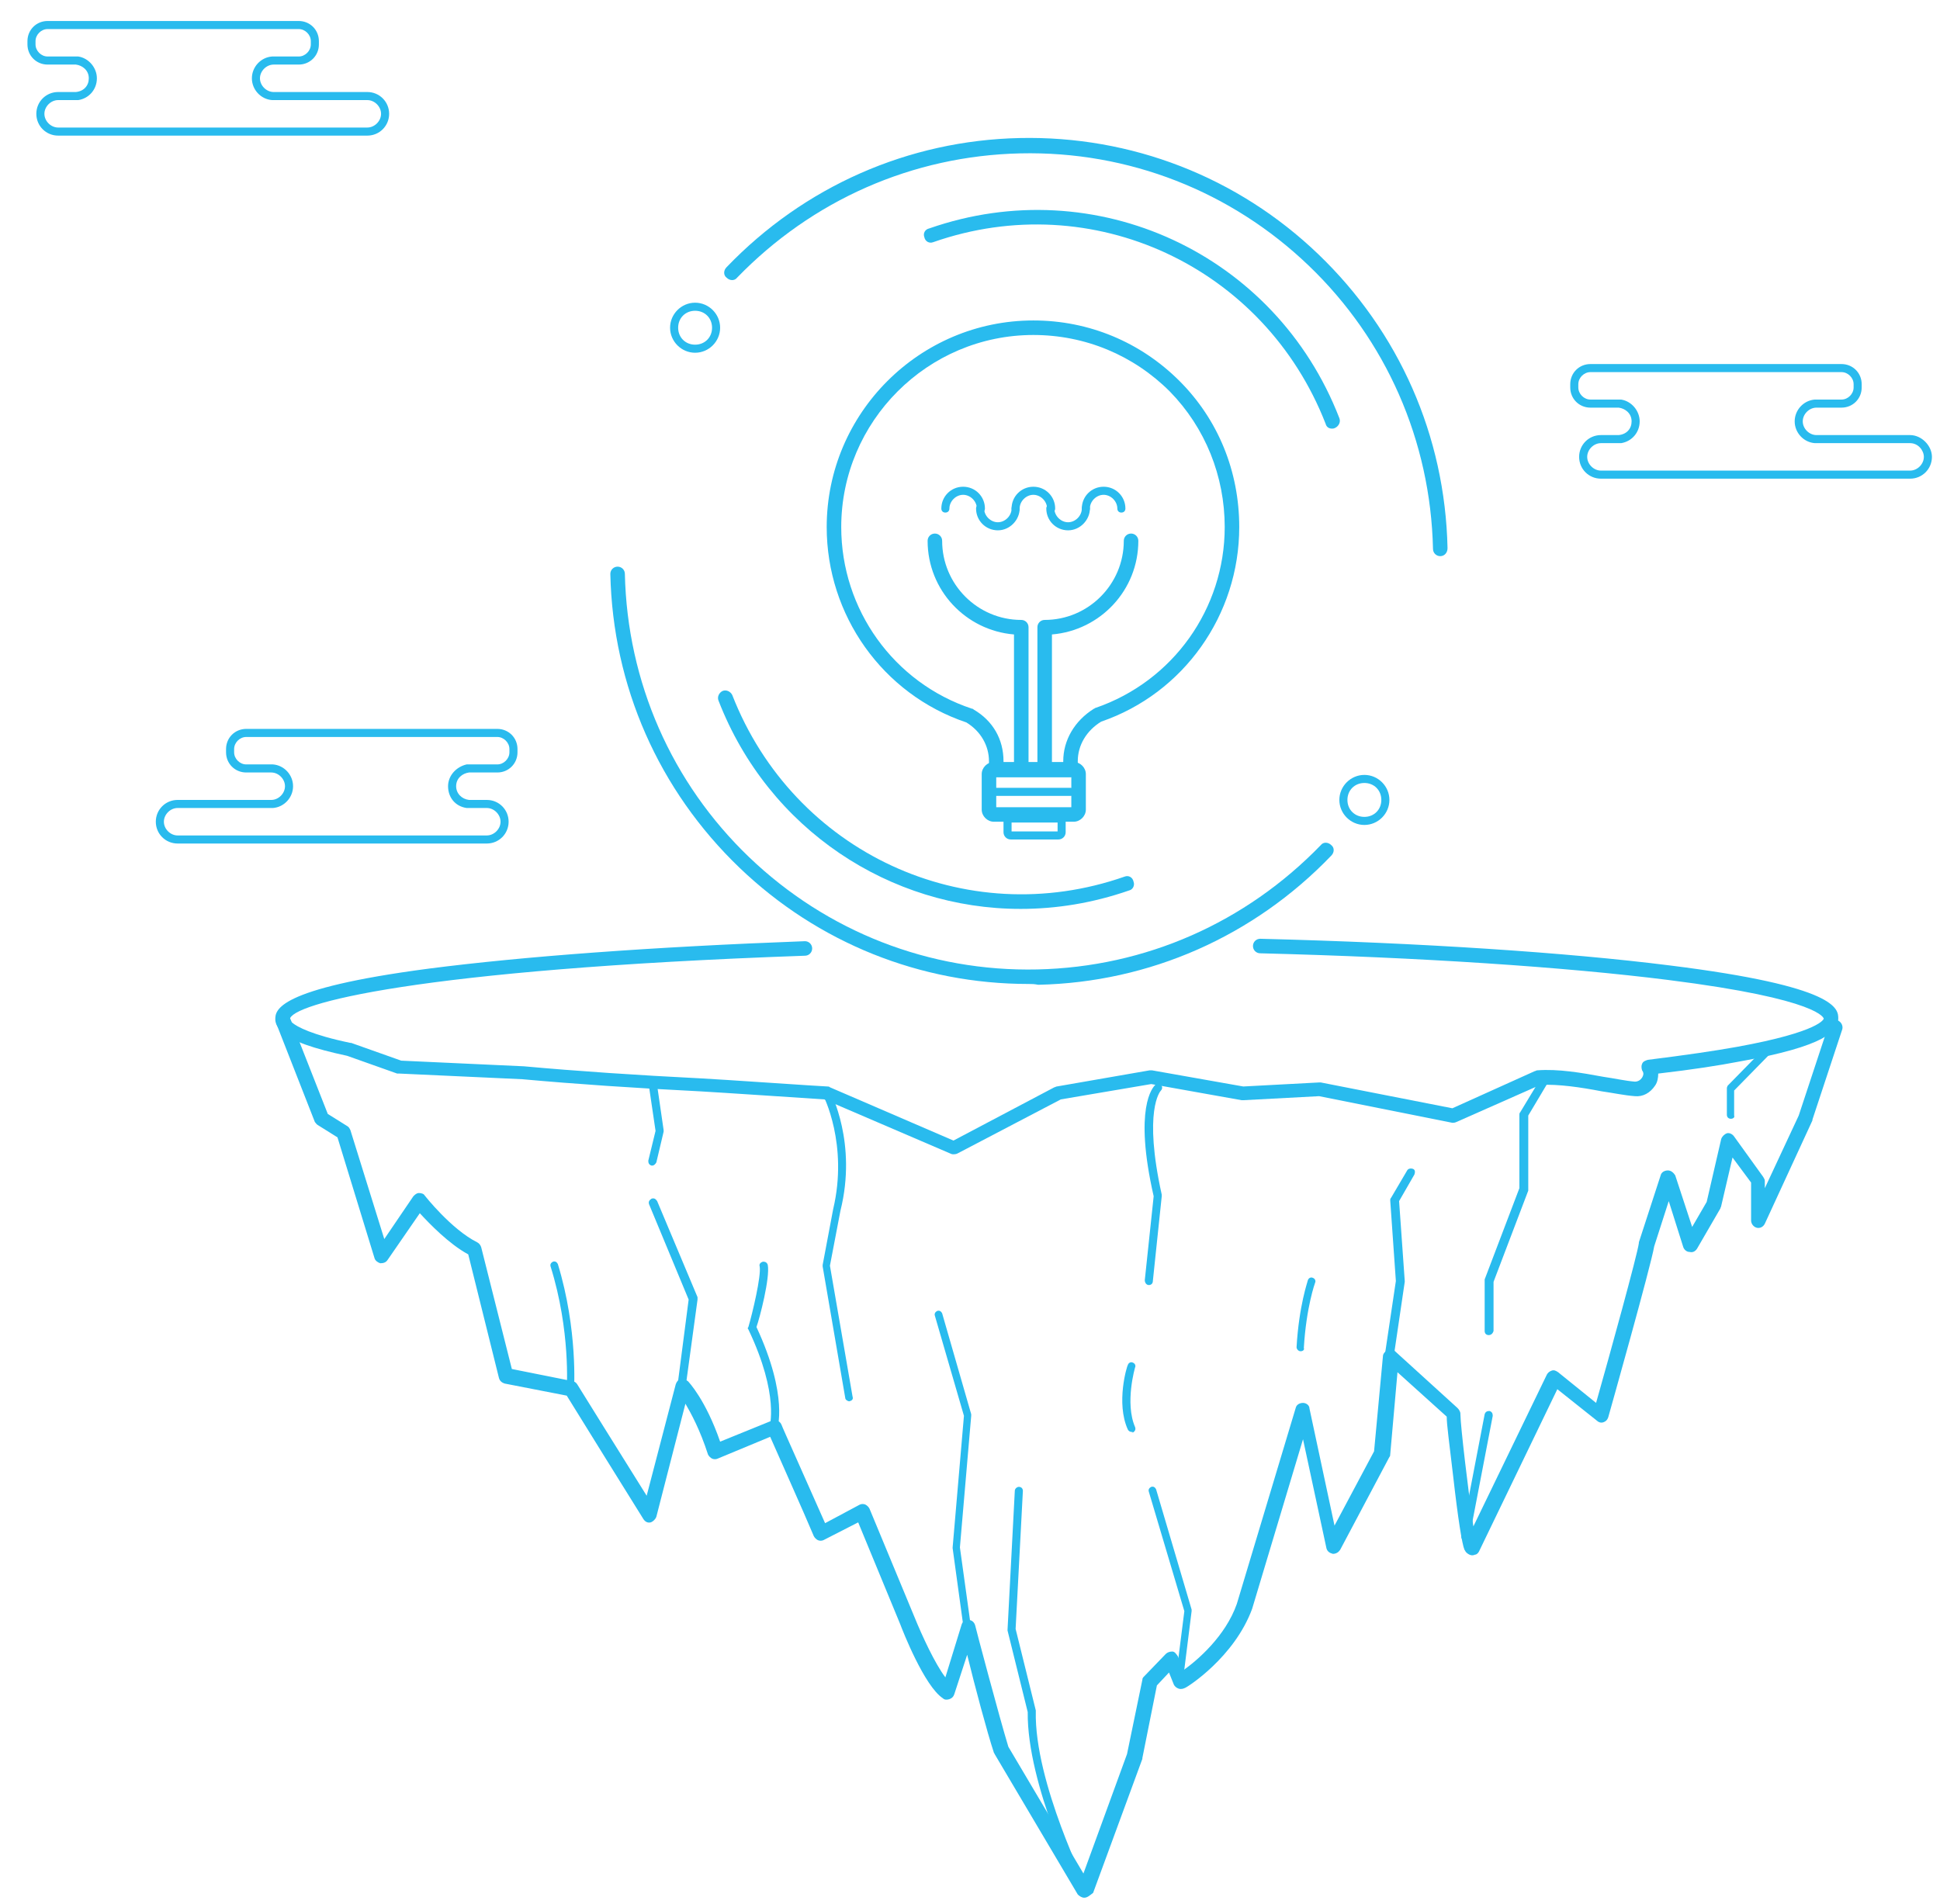 <svg id="圖層_1" xmlns="http://www.w3.org/2000/svg" viewBox="11 303 240.3 235.9"><style>.st0{fill:#29bbee}.st1{fill:none;stroke:#29bbee;stroke-linecap:round;stroke-linejoin:round;stroke-miterlimit:10}</style><g id="XMLID_996_"><path class="st0" d="M145.3 538.1c-.3 0-.6-.2-.8-.4l-10.3-17.4c0-.1-.1-.1-.1-.2-.8-2.4-2.4-8.4-3.3-12.1l-1.6 4.9c-.1.3-.3.5-.6.6-.3.1-.6.1-.8-.1-2.3-1.5-5-8.4-5.3-9.2l-5.2-12.6-4.3 2.2c-.2.1-.5.1-.7 0-.2-.1-.4-.3-.5-.5-1.3-3.1-4.4-10-5.4-12.3l-6.5 2.7c-.2.1-.5.1-.7 0-.2-.1-.4-.3-.5-.5-1-3.1-2.1-5.1-2.8-6.3l-3.6 14c-.1.3-.4.6-.7.7-.4.1-.7-.1-.9-.4-1.2-1.9-8.2-13.2-9.5-15.3l-7.7-1.5c-.3-.1-.6-.3-.7-.7L69 458.4c-2.4-1.3-4.8-3.8-6-5.1l-4 5.8c-.2.3-.5.4-.9.4-.3-.1-.6-.3-.7-.6l-4.6-15-2.4-1.5c-.2-.1-.3-.3-.4-.4l-4.7-12c-.2-.5 0-1 .5-1.2.5-.2 1 0 1.2.5l4.6 11.7 2.4 1.5c.2.1.3.3.4.5l4.2 13.5 3.6-5.3c.2-.2.4-.4.7-.4.3 0 .6.1.7.3 0 0 3.3 4.2 6.5 5.8.2.1.4.3.5.6l3.8 15.1 7.5 1.5c.2 0 .5.2.6.4 0 0 5.9 9.5 8.6 13.8l3.6-13.8c.1-.3.3-.6.6-.6.3-.1.6 0 .9.2.1.1 2.2 2.3 4 7.5l6.4-2.6c.4-.2 1 0 1.2.5 0 .1 3.6 8.1 5.4 12.2l4.3-2.3c.2-.1.5-.1.7 0 .2.1.4.3.5.5l5.6 13.5c.9 2.2 2.5 5.7 3.8 7.4l2-6.5c.1-.4.5-.7.9-.6.4 0 .7.3.8.7 0 .1 3 11.4 4.1 15l9.3 15.7 5.4-14.8 1.9-9.2c0-.2.1-.3.2-.4l2.7-2.8c.2-.2.5-.3.8-.3s.5.3.7.6l.7 1.7c1.7-1.2 5.2-4.2 6.6-8.2l7.3-24.3c.1-.4.5-.6.9-.6s.8.3.8.7l3.1 14.5 4.9-9.2 1.1-11.8c0-.3.3-.6.6-.8.3-.1.7-.1.9.2l7.7 7c.1.1.2.2.3.4.1.2.1.3.1.5 0 1.3 1 9.7 1.6 13.8l9.1-18.8c.1-.2.3-.4.6-.5.3-.1.5 0 .8.2l4.7 3.8c1.7-6 5.1-18.3 5.3-19.8v-.1l2.7-8.3c.1-.4.5-.6.9-.6s.7.3.9.6l2.1 6.4 1.8-3.1 1.8-7.8c.1-.3.4-.6.7-.7.3-.1.7.1.9.4l3.6 5c.1.2.2.3.2.5v.9l4.2-9 3.7-11.2c.2-.5.7-.7 1.1-.6.5.2.7.7.6 1.1l-3.7 11.2v.1l-5.9 12.8c-.2.4-.6.6-1 .5-.4-.1-.7-.5-.7-.9v-4.7l-2.3-3.1-1.4 6c0 .1-.1.2-.1.3l-2.9 5c-.2.3-.5.5-.9.4-.4 0-.7-.3-.8-.6l-1.8-5.7-1.8 5.6c-.4 2.4-5.5 20.5-5.7 21.2-.1.3-.3.5-.6.6-.3.1-.6 0-.8-.2l-4.9-3.9-9.7 20.1c-.1.2-.3.4-.5.4-.4.2-.8 0-1.1-.3-.1-.1-.1-.2-.2-.3-.3-.7-.8-3.8-1.4-9.1-.5-4.3-.8-6.4-.8-7.4l-6.1-5.5-.9 10.2c0 .1 0 .2-.1.3L177 495c-.2.3-.5.5-.9.5-.4-.1-.7-.3-.8-.7l-2.9-13.5-6.3 21c-2.2 6-8 9.7-8.3 9.8-.2.1-.5.2-.8.1-.3-.1-.5-.3-.6-.5l-.6-1.5-1.5 1.6-1.8 9v.1l-6.1 16.6c-.4.3-.7.6-1.1.6.1 0 0 0 0 0z" id="XMLID_1915_"/><path class="st0" d="M129.1 446c-.1 0-.2 0-.4-.1l-15.6-6.7c-1.5-.1-13.5-.9-15.4-1-8-.4-15.4-.9-22-1.5l-15.2-.7h-.3l-6.2-2.2c-4.2-.9-6.8-1.8-8-2.9l-.2-.2c-.4-.4-.7-.9-.7-1.4 0-1.1 0-3.8 19-6.3 11.6-1.5 27.7-2.7 46.6-3.4.5 0 .9.4.9.9s-.4.9-.9.9c-48.2 1.7-63.8 6-63.8 7.9 0 0 0 .1.1.2l.2.2c.6.5 2.4 1.5 7.2 2.5h.1l6.2 2.2 15.2.7c6.6.6 14 1.1 22 1.5 2.1.1 15.1 1 15.6 1 .1 0 .2 0 .3.1l15.3 6.6 12.5-6.6c.1 0 .2-.1.3-.1l11.5-2h.3l11.3 2 9.4-.5h.2l16.3 3.2 10.2-4.6c.1 0 .2-.1.3-.1 2.6-.2 5.5.3 8.2.8 1.4.2 2.7.5 3.9.6.4 0 .7-.2.9-.5.1-.2.3-.5 0-.9-.1-.3-.1-.6 0-.8.1-.3.4-.4.7-.5 4.8-.6 8.2-1.1 11-1.6 10.5-1.9 10.8-3.5 10.8-3.5s-.2-2.4-19.3-4.8c-12.7-1.6-30.6-2.8-50.5-3.3-.5 0-.9-.4-.9-.9s.4-.9.9-.9c20 .5 38 1.7 50.7 3.3 20.9 2.6 20.9 5.4 20.9 6.6 0 1.5-1.5 3.4-12.2 5.3-2.6.5-5.8 1-10.1 1.5 0 .5-.1 1.1-.4 1.5-.6.9-1.5 1.4-2.5 1.3-1.3-.1-2.7-.4-4.1-.6-2.6-.5-5.3-.9-7.6-.8l-10.4 4.6c-.2.1-.4.1-.5.1l-16.5-3.3-9.4.5h-.2l-11.2-2-11.2 1.9-12.8 6.7c-.2.1-.4.1-.5.1z" id="XMLID_1914_"/><path class="st0" d="M225.4 441.6c-.3 0-.5-.2-.5-.5v-3.3c0-.1.1-.3.1-.3l5-5.1c.2-.2.5-.2.7 0 .2.2.2.5 0 .7l-4.9 5v3.1c.1.2-.1.4-.4.4z" id="XMLID_1913_"/><path class="st0" d="M183 471.7c-.3 0-.5-.3-.5-.6l1.4-9.4-.7-10c0-.1 0-.2.1-.3l2-3.4c.1-.2.4-.3.7-.2s.3.4.2.7l-1.9 3.3.7 9.9v.1l-1.4 9.5c-.1.2-.4.4-.6.4z" id="XMLID_1912_"/><path class="st0" d="M195.4 468.4c-.3 0-.5-.2-.5-.5v-6.4l4.3-11.3v-9.1c0-.1 0-.2.1-.3l2.9-4.8c.1-.2.5-.3.7-.2.2.1.3.5.2.7l-2.8 4.7v9.3l-4.3 11.3v6.1c-.1.3-.3.5-.6.5z" id="XMLID_1911_"/><path class="st0" d="M192.5 493.9s-.1 0 0 0c-.4-.1-.5-.3-.5-.6l2.9-15.1c.1-.3.3-.4.6-.4.3.1.4.3.4.6l-2.9 15.1c-.1.2-.3.4-.5.4z" id="XMLID_1910_"/><path class="st0" d="M153.3 462.2c-.3 0-.5-.3-.5-.6l1.1-10.4c-2.5-11-.1-13.5.2-13.8.2-.2.5-.2.7 0 .2.2.2.5 0 .7-.1.1-2.2 2.5.1 12.9v.2l-1.1 10.5c0 .3-.2.5-.5.5z" id="XMLID_1909_"/><path class="st0" d="M151.2 480.4c-.2 0-.4-.1-.5-.3-1.5-3.3-.1-7.9 0-8 .1-.3.4-.4.6-.3.3.1.4.4.3.6 0 0-1.3 4.4 0 7.4.1.3 0 .5-.3.7 0-.1 0-.1-.1-.1z" id="XMLID_1908_"/><path class="st0" d="M172.1 470.4c-.3 0-.5-.3-.5-.5.3-5.2 1.4-8.2 1.4-8.3.1-.3.4-.4.6-.3.3.1.4.4.3.6 0 0-1.1 3-1.4 8.1.1.2-.1.4-.4.4z" id="XMLID_1907_"/><path class="st0" d="M130.9 505.4c-.2 0-.5-.2-.5-.4l-1.4-10.2v-.1l1.4-16.3-3.6-12.4c-.1-.3.1-.5.3-.6.3-.1.5.1.6.3l3.6 12.5v.2l-1.4 16.3 1.4 10.1c.1.3-.1.5-.4.6z" id="XMLID_1906_"/><path class="st0" d="M145.3 537.9c-.2 0-.4-.1-.4-.3-.3-.5-6.7-13.5-6.6-22.5l-2.5-10.1v-.1l.9-17.2c0-.3.3-.5.5-.5.3 0 .5.2.5.5l-.9 17.1 2.5 10.1v.1c-.2 8.8 6.4 21.9 6.4 22.1.1.2 0 .5-.2.7 0 .1-.1.1-.2.1z" id="XMLID_1905_"/><path class="st0" d="M116.2 476.6c-.2 0-.5-.2-.5-.4l-2.8-16.3v-.2l1.3-6.9c1.9-8-1.2-14.1-1.3-14.2-.1-.2 0-.5.2-.7.2-.1.5 0 .7.2.1.3 3.4 6.5 1.3 14.9l-1.3 6.8 2.8 16.2c.1.3 0 .5-.4.6.1 0 0 0 0 0z" id="XMLID_1904_"/><path class="st0" d="M95.4 475.4c-.3 0-.5-.3-.5-.6l1.4-10.8-4.9-11.8c-.1-.3 0-.5.3-.7.3-.1.5 0 .7.3l5 11.9v.3l-1.5 11c0 .2-.3.4-.5.4z" id="XMLID_1903_"/><path class="st0" d="M81.7 475.6c-.3 0-.5-.3-.5-.5 0-.1.5-7.2-2-15.2-.1-.3.1-.5.3-.6.3-.1.5.1.6.3 2.5 8.2 2 15.5 2 15.6.1.2-.1.4-.4.4z" id="XMLID_1902_"/><path class="st0" d="M157.1 511.9c-.3 0-.5-.3-.5-.6l1.1-8.7-4.4-14.8c-.1-.3.1-.5.3-.6.3-.1.5.1.6.3l4.4 14.9v.2l-1.1 8.8c.1.3-.2.5-.4.5z" id="XMLID_1901_"/><path class="st0" d="M106.8 480.5h-.2c-.3-.1-.4-.4-.3-.6 0-.1 1.3-4-2.6-12.2-.1-.1-.1-.2 0-.3.5-1.7 1.6-6.3 1.4-7.5-.1-.3.1-.5.4-.6.3 0 .5.1.6.4.3 1.6-1 6.6-1.4 7.7 4 8.6 2.6 12.7 2.5 12.8 0 .2-.2.3-.4.3z" id="XMLID_1900_"/><path class="st0" d="M91.8 447.4h-.1c-.3-.1-.4-.3-.4-.6l.9-3.7-.9-6.1c0-.3.1-.5.4-.6.3 0 .5.2.6.4l.9 6.2v.2l-.9 3.8c-.1.2-.3.4-.5.4z" id="XMLID_1898_"/><path class="st0" d="M143.6 399.3h-9.2c-.5 0-.9-.4-.9-.9v-1.1c0-1.9-1-3.7-2.8-4.8-10.4-3.5-17.3-13.3-17.3-24.2 0-14.1 11.5-25.6 25.6-25.6 6.9 0 13.3 2.7 18.1 7.5 4.8 4.8 7.4 11.2 7.4 18.1 0 10.9-6.9 20.6-17.1 24.1-1.8 1.1-2.9 2.9-2.9 4.9v1.1c0 .5-.4.9-.9.9zm-8.3-1.8h7.4v-.2c0-2.6 1.4-5 3.8-6.5.1 0 .1-.1.2-.1 9.6-3.3 16-12.3 16-22.4 0-6.3-2.4-12.3-6.8-16.8-4.5-4.5-10.5-7-16.9-7-13.1 0-23.8 10.7-23.8 23.8 0 10.2 6.5 19.3 16.2 22.5.1 0 .1 0 .2.1 2.4 1.4 3.7 3.7 3.7 6.4v.2z" id="XMLID_1897_"/><path class="st0" d="M144 404.8h-9.9c-.8 0-1.5-.7-1.5-1.5v-4.4c0-.8.7-1.5 1.5-1.5h9.9c.8 0 1.5.7 1.5 1.5v4.4c0 .8-.7 1.5-1.5 1.5zm-9.6-1.8h9.3v-3.8h-9.3v3.8z" id="XMLID_1896_"/><path class="st0" d="M142.1 407h-5.9c-.5 0-.9-.4-.9-.9v-1.3c0-.5.4-.9.9-.9h5.9c.5 0 .9.4.9.9v1.3c0 .5-.4.9-.9.9zm-5.8-1h5.7v-1.1h-5.7v1.1z" id="XMLID_1895_"/><path class="st0" d="M137.5 398.8c-.5 0-.9-.4-.9-.9v-16.3c-6-.5-10.7-5.5-10.7-11.6 0-.5.4-.9.9-.9s.9.4.9.9c0 5.4 4.4 9.8 9.8 9.8.5 0 .9.4.9.9v17.2c0 .5-.4.9-.9.9z" id="XMLID_1894_"/><path class="st0" d="M140.4 398.9c-.5 0-.9-.4-.9-.9v-17.3c0-.5.4-.9.9-.9 5.4 0 9.8-4.4 9.8-9.8 0-.5.4-.9.9-.9s.9.4.9.9c0 6.1-4.7 11.1-10.7 11.6V398c0 .5-.4.9-.9.9z" id="XMLID_1893_"/><g id="XMLID_1891_"><path class="st0" d="M176 356.1c-.4 0-.7-.2-.8-.6-7.6-19.5-28.9-29.4-48.6-22.5-.5.2-1-.1-1.1-.6-.2-.5.1-1 .6-1.1 20.6-7.2 42.9 3.1 50.8 23.5.2.5-.1 1-.5 1.2-.2.1-.3.1-.4.1z" id="XMLID_1892_"/></g><g id="XMLID_1889_"><path class="st0" d="M137.4 415.6c-16.1 0-31.2-9.8-37.4-25.8-.2-.5.1-1 .5-1.2.5-.2 1 .1 1.2.5 7.6 19.5 28.9 29.4 48.6 22.5.5-.2 1 .1 1.1.6.2.5-.1 1-.5 1.1-4.6 1.6-9.1 2.3-13.5 2.3z" id="XMLID_1890_"/></g><path class="st0" d="M189.4 371.9c-.5 0-.9-.4-.9-.9-.3-13.4-5.8-25.9-15.4-35.1-9.6-9.2-22.3-14.2-35.7-13.9-13.4.3-25.8 5.8-35.1 15.4-.3.4-.9.4-1.3 0-.4-.3-.4-.9 0-1.3 9.6-10 22.5-15.7 36.3-16 13.8-.3 27 4.8 37 14.4 10 9.6 15.7 22.5 16 36.4 0 .6-.4 1-.9 1z" id="XMLID_1888_"/><path class="st0" d="M138.4 424.9c-13.4 0-26.1-5.1-35.8-14.4-10-9.6-15.7-22.5-16-36.4 0-.5.4-.9.9-.9s.9.4.9.9c.3 13.4 5.8 25.9 15.4 35.1 9.6 9.2 22.3 14.2 35.7 13.9 13.4-.3 25.8-5.8 35.1-15.4.3-.4.9-.4 1.3 0 .4.3.4.9 0 1.3-9.6 10-22.5 15.7-36.3 16-.5-.1-.8-.1-1.2-.1z" id="XMLID_1887_"/><path class="st0" d="M180 405.2c-1.7 0-3.1-1.4-3.1-3.1s1.4-3.1 3.1-3.1 3.1 1.4 3.1 3.1-1.4 3.1-3.1 3.1zm0-5.2c-1.2 0-2.1.9-2.1 2.1s.9 2.1 2.1 2.1 2.1-.9 2.1-2.1-.9-2.1-2.1-2.1z" id="XMLID_1886_"/><path class="st0" d="M97.1 346.7c-1.7 0-3.1-1.4-3.1-3.1s1.4-3.1 3.1-3.1 3.1 1.4 3.1 3.1-1.4 3.1-3.1 3.1zm0-5.2c-1.2 0-2.1.9-2.1 2.1s.9 2.1 2.1 2.1 2.1-.9 2.1-2.1-.9-2.1-2.1-2.1z" id="XMLID_1885_"/><path class="st0" d="M132.5 366.5c-.3 0-.5-.2-.5-.5 0-.9-.8-1.7-1.7-1.7s-1.7.8-1.7 1.7c0 .3-.2.5-.5.5s-.5-.2-.5-.5c0-1.5 1.2-2.7 2.7-2.7 1.5 0 2.7 1.2 2.7 2.7 0 .3-.2.5-.5.5z" id="XMLID_1884_"/><path class="st0" d="M141.2 366.5c-.3 0-.5-.2-.5-.5 0-.9-.8-1.7-1.7-1.7s-1.7.8-1.7 1.7c0 .3-.2.5-.5.5s-.5-.2-.5-.5c0-1.5 1.2-2.7 2.7-2.7s2.7 1.2 2.7 2.7c0 .3-.2.5-.5.5z" id="XMLID_1883_"/><path class="st0" d="M149.9 366.5c-.3 0-.5-.2-.5-.5 0-.9-.8-1.7-1.7-1.7s-1.7.8-1.7 1.7c0 .3-.2.5-.5.5s-.5-.2-.5-.5c0-1.5 1.2-2.7 2.7-2.7s2.7 1.2 2.7 2.7c0 .3-.2.5-.5.5z" id="XMLID_1882_"/><path class="st0" d="M134.6 368.7c-1.5 0-2.7-1.2-2.7-2.7 0-.3.2-.5.5-.5s.5.2.5.5c0 .9.8 1.7 1.7 1.7s1.7-.8 1.7-1.7c0-.3.2-.5.5-.5s.5.2.5.5c0 1.4-1.2 2.7-2.7 2.7z" id="XMLID_1881_"/><path class="st0" d="M143.3 368.7c-1.5 0-2.7-1.2-2.7-2.7 0-.3.2-.5.5-.5s.5.2.5.5c0 .9.8 1.7 1.7 1.7s1.7-.8 1.7-1.7c0-.3.2-.5.5-.5s.5.2.5.5c0 1.4-1.2 2.7-2.7 2.7z" id="XMLID_1880_"/><path class="st0" d="M143.6 401.6h-9.4c-.3 0-.5-.2-.5-.5s.2-.5.5-.5h9.4c.3 0 .5.2.5.5s-.2.5-.5.5z" id="XMLID_1879_"/><path class="st0" d="M247.6 362.3h-38.3c-1.5 0-2.7-1.2-2.7-2.7s1.2-2.7 2.7-2.7h2.2c1-.1 1.6-.8 1.6-1.7 0-1-.8-1.6-1.6-1.7H208c-1.4 0-2.5-1.1-2.5-2.5v-.4c0-1.4 1.1-2.5 2.5-2.5h31.1c1.4 0 2.5 1.1 2.5 2.5v.4c0 1.4-1.1 2.5-2.5 2.5H236c-.9 0-1.7.8-1.7 1.7s.8 1.7 1.7 1.7h11.6c1.4 0 2.7 1.3 2.7 2.7 0 1.5-1.2 2.7-2.7 2.7zm-38.3-4.4c-.9 0-1.7.8-1.7 1.7s.8 1.7 1.7 1.7h38.3c.9 0 1.7-.8 1.7-1.7 0-.8-.7-1.7-1.7-1.7h-11.8c-1.4-.1-2.5-1.3-2.5-2.7 0-1.4 1.1-2.6 2.5-2.7h3.3c.8 0 1.5-.7 1.5-1.5v-.4c0-.8-.7-1.5-1.5-1.5H208c-.8 0-1.5.7-1.5 1.5v.4c0 .8.7 1.5 1.5 1.5h3.8c1.3.2 2.3 1.4 2.3 2.7 0 1.4-1 2.5-2.3 2.7h-2.5z" id="XMLID_1878_"/><path class="st0" d="M56.5 319.8H18.2c-1.5 0-2.7-1.2-2.7-2.7s1.2-2.7 2.7-2.7h2.2c1-.1 1.6-.8 1.6-1.7 0-1-.8-1.6-1.6-1.7h-3.5c-1.4 0-2.5-1.1-2.5-2.5v-.4c0-1.4 1.1-2.5 2.5-2.5H48c1.4 0 2.5 1.1 2.5 2.5v.4c0 1.4-1.1 2.5-2.5 2.5h-3.1c-.9 0-1.7.8-1.7 1.7s.8 1.7 1.7 1.7h11.6c1.5 0 2.7 1.2 2.7 2.7s-1.2 2.7-2.7 2.7zm-38.3-4.4c-.9 0-1.7.8-1.7 1.7s.8 1.7 1.7 1.7h38.3c.9 0 1.7-.8 1.7-1.7s-.8-1.7-1.7-1.7H44.7c-1.4-.1-2.5-1.3-2.5-2.7 0-1.4 1.1-2.6 2.5-2.7H48c.8 0 1.5-.7 1.5-1.5v-.4c0-.8-.7-1.5-1.5-1.5H16.9c-.8 0-1.5.7-1.5 1.5v.4c0 .8.7 1.5 1.5 1.5h3.8c1.3.2 2.3 1.4 2.3 2.7 0 1.4-1 2.5-2.3 2.7h-2.5z" id="XMLID_1877_"/><path class="st0" d="M71.3 407.5H33c-1.5 0-2.7-1.2-2.7-2.7 0-1.5 1.2-2.7 2.7-2.7h11.6c.9 0 1.7-.8 1.7-1.7s-.8-1.7-1.7-1.7h-3.1c-1.4 0-2.5-1.1-2.5-2.5v-.4c0-1.4 1.1-2.5 2.5-2.5h31.1c1.4 0 2.5 1.1 2.5 2.5v.4c0 1.4-1.1 2.5-2.5 2.5h-3.5c-.8.1-1.6.7-1.6 1.7 0 .9.7 1.6 1.6 1.7h2.2c1.5 0 2.7 1.2 2.7 2.7 0 1.5-1.2 2.7-2.7 2.7zM33 403.1c-.9 0-1.7.8-1.7 1.7s.8 1.7 1.7 1.7h38.3c.9 0 1.7-.8 1.7-1.7s-.8-1.7-1.7-1.7h-2.5c-1.4-.2-2.3-1.3-2.3-2.7 0-1.3 1-2.4 2.3-2.7h3.8c.8 0 1.5-.7 1.5-1.5v-.4c0-.8-.7-1.5-1.5-1.5H41.5c-.8 0-1.5.7-1.5 1.5v.4c0 .8.7 1.5 1.5 1.5h3.3c1.4.1 2.5 1.3 2.5 2.7 0 1.4-1.1 2.6-2.5 2.7H33z" id="XMLID_1876_"/></g></svg>
